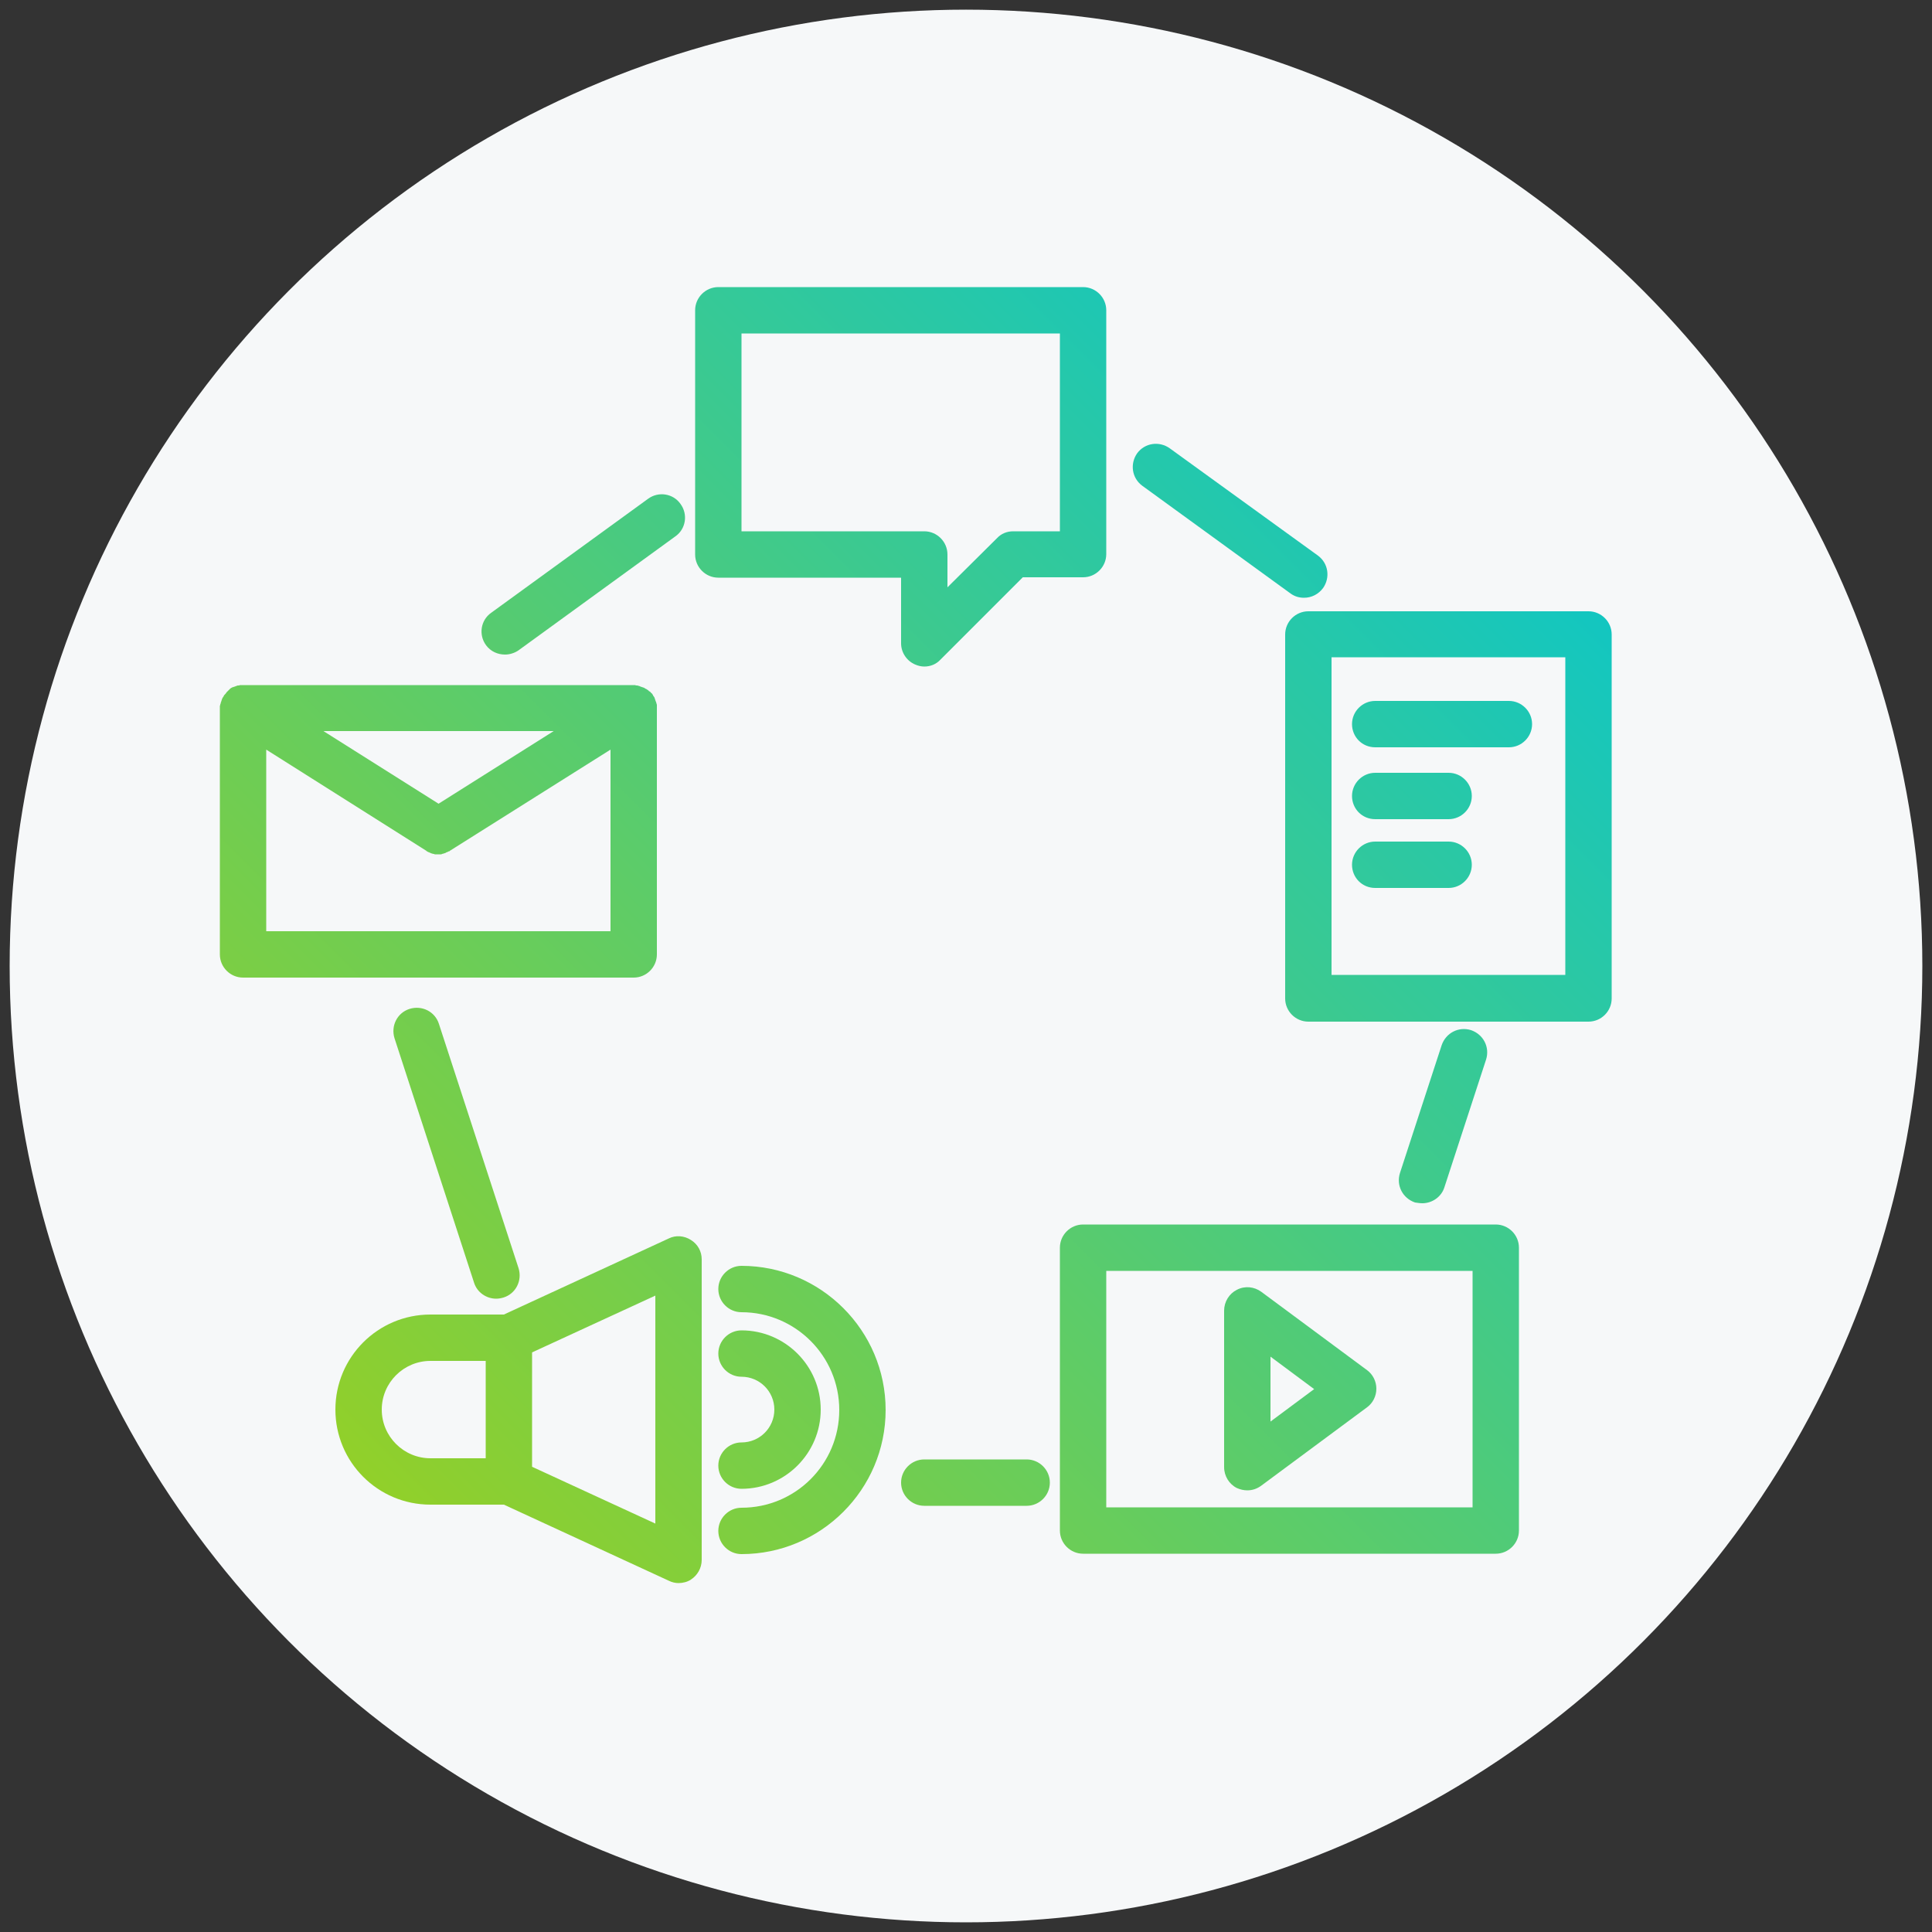 <?xml version="1.0" encoding="UTF-8"?> <!-- Generator: Adobe Illustrator 25.2.0, SVG Export Plug-In . SVG Version: 6.00 Build 0) --> <svg xmlns="http://www.w3.org/2000/svg" xmlns:xlink="http://www.w3.org/1999/xlink" version="1.1" id="Livello_1" x="0px" y="0px" viewBox="0 0 500 500" style="enable-background:new 0 0 500 500;" xml:space="preserve"><rect x="0" y="0" width="500" height="500" fill="#333333" stroke="none"/> <style type="text/css"> .st0{fill:#F6F8F9;} .st1{fill:url(#SVGID_1_);} .st2{fill:url(#SVGID_2_);} .st3{fill:url(#SVGID_3_);} .st4{fill:url(#SVGID_4_);} .st5{fill:url(#SVGID_5_);} .st6{fill:url(#SVGID_6_);} .st7{fill:url(#SVGID_7_);} .st8{fill:url(#SVGID_8_);} .st9{fill:url(#SVGID_9_);} .st10{fill:url(#SVGID_10_);} .st11{fill:url(#SVGID_11_);} .st12{fill:url(#SVGID_12_);} .st13{fill:url(#SVGID_13_);} .st14{fill:url(#SVGID_14_);} .st15{fill:url(#SVGID_15_);} .st16{fill:url(#SVGID_16_);} </style> <g> <circle class="st0" cx="250" cy="250" r="247.5"></circle> <g> <linearGradient id="SVGID_1_" gradientUnits="userSpaceOnUse" x1="-9.136" y1="354.107" x2="310.502" y2="34.469"> <stop offset="0" style="stop-color:#A3D115"></stop> <stop offset="1" style="stop-color:#0EC6C6"></stop> </linearGradient> <path class="st1" d="M236.9,172c0.7,0.3,1.5,0.5,2.3,0.5c1.6,0,3.1-0.6,4.2-1.8l21.3-21.3h15.6c3.3,0,6-2.7,6-6V80.3 c0-3.3-2.7-6-6-6h-94.4c-3.3,0-6,2.7-6,6v63.2c0,3.3,2.7,6,6,6h47.3v17C233.2,168.9,234.7,171.1,236.9,172z M191.9,137.4V86.3 h82.4v51.2h-12.1c-1.6,0-3.1,0.6-4.2,1.8L245.2,152v-8.5c0-3.3-2.7-6-6-6H191.9z"></path> <linearGradient id="SVGID_2_" gradientUnits="userSpaceOnUse" x1="-17.361" y1="345.882" x2="302.278" y2="26.244"> <stop offset="0" style="stop-color:#A3D115"></stop> <stop offset="1" style="stop-color:#0EC6C6"></stop> </linearGradient> <path class="st2" d="M170,247v-63.8c0,0,0-0.1,0-0.1c0-0.1,0-0.3,0-0.4c0-0.1,0-0.2,0-0.2c0-0.1,0-0.2-0.1-0.4 c0-0.1,0-0.2-0.1-0.3c0-0.1,0-0.2-0.1-0.3c0-0.1-0.1-0.2-0.1-0.3c0-0.1-0.1-0.2-0.1-0.3c0-0.1-0.1-0.2-0.1-0.3 c0-0.1-0.1-0.2-0.1-0.2c-0.1-0.1-0.1-0.2-0.2-0.3c0,0-0.1-0.1-0.1-0.1c0,0,0,0,0-0.1c-0.1-0.1-0.1-0.2-0.2-0.3 c-0.1-0.1-0.1-0.2-0.2-0.2c-0.1-0.1-0.1-0.1-0.2-0.2c-0.1-0.1-0.1-0.2-0.2-0.2c0,0-0.1-0.1-0.2-0.1c-0.1-0.1-0.2-0.2-0.3-0.3 c0,0-0.1-0.1-0.2-0.1c-0.1-0.1-0.2-0.2-0.3-0.2c-0.1,0-0.1-0.1-0.2-0.1c-0.1-0.1-0.2-0.1-0.3-0.2c-0.1,0-0.2-0.1-0.3-0.1 c-0.1,0-0.2-0.1-0.3-0.1c-0.1,0-0.2-0.1-0.3-0.1c-0.1,0-0.2-0.1-0.2-0.1c-0.1,0-0.2-0.1-0.3-0.1c-0.1,0-0.2,0-0.3-0.1 c-0.1,0-0.2,0-0.3,0c-0.1,0-0.2,0-0.3-0.1c-0.1,0-0.1,0-0.2,0c-0.1,0-0.3,0-0.4,0c0,0,0,0-0.1,0H62.9c0,0,0,0-0.1,0 c-0.1,0-0.3,0-0.4,0c-0.1,0-0.1,0-0.2,0c-0.1,0-0.2,0-0.3,0.1c-0.1,0-0.2,0-0.3,0c-0.1,0-0.2,0-0.3,0.1c-0.1,0-0.2,0-0.3,0.1 c-0.1,0-0.2,0.1-0.3,0.1c-0.1,0-0.2,0.1-0.3,0.1c-0.1,0-0.2,0.1-0.3,0.1c-0.1,0-0.1,0.1-0.2,0.1c-0.1,0.1-0.2,0.1-0.3,0.2 c0,0-0.1,0.1-0.1,0.1c-0.1,0.1-0.2,0.2-0.3,0.3c0,0-0.1,0.1-0.1,0.1c-0.1,0.1-0.2,0.2-0.3,0.3c0,0-0.1,0.1-0.1,0.1 c-0.1,0.1-0.2,0.2-0.2,0.3c-0.1,0.1-0.1,0.1-0.2,0.2c-0.1,0.1-0.1,0.2-0.2,0.2c-0.1,0.1-0.1,0.2-0.2,0.3c0,0,0,0,0,0.1 c0,0-0.1,0.1-0.1,0.1c-0.1,0.1-0.1,0.2-0.2,0.3c0,0.1-0.1,0.2-0.1,0.2c0,0.1-0.1,0.2-0.1,0.3c0,0.1-0.1,0.2-0.1,0.3 c0,0.1-0.1,0.2-0.1,0.3c0,0.1-0.1,0.2-0.1,0.3c0,0.1,0,0.2-0.1,0.3c0,0.1,0,0.2-0.1,0.4c0,0.1,0,0.2,0,0.2c0,0.1,0,0.3,0,0.4 c0,0,0,0.1,0,0.1V247c0,3.3,2.7,6,6,6H164C167.3,253,170,250.3,170,247z M113.5,208l-29.8-18.8h59.6L113.5,208z M68.9,241v-47 l41.3,26.1c0,0,0.1,0,0.1,0.1c0.2,0.1,0.3,0.2,0.5,0.3c0.1,0,0.2,0.1,0.3,0.1c0.1,0.1,0.3,0.1,0.4,0.2c0.1,0,0.2,0.1,0.3,0.1 c0.1,0,0.3,0.1,0.4,0.1c0.1,0,0.2,0,0.3,0.1c0.2,0,0.4,0,0.7,0c0,0,0.1,0,0.1,0c0,0,0,0,0,0s0,0,0,0c0,0,0.1,0,0.1,0 c0.2,0,0.4,0,0.7,0c0.1,0,0.2,0,0.3-0.1c0.1,0,0.3-0.1,0.4-0.1c0.1,0,0.2-0.1,0.3-0.1c0.1,0,0.3-0.1,0.4-0.2 c0.1,0,0.2-0.1,0.3-0.1c0.2-0.1,0.3-0.2,0.5-0.2c0,0,0.1,0,0.1-0.1L158,194v47H68.9z"></path> <linearGradient id="SVGID_3_" gradientUnits="userSpaceOnUse" x1="75.695" y1="438.938" x2="395.334" y2="119.3"> <stop offset="0" style="stop-color:#A3D115"></stop> <stop offset="1" style="stop-color:#0EC6C6"></stop> </linearGradient> <path class="st3" d="M178.8,320.9c-1.7-1.1-3.9-1.3-5.7-0.4l-42.7,19.7h-19c-13.6,0-24.6,11-24.6,24.6c0,13.6,11,24.6,24.6,24.6 h19l42.7,19.7c0.8,0.4,1.7,0.6,2.5,0.6c1.1,0,2.3-0.3,3.2-0.9c1.7-1.1,2.8-3,2.8-5.1v-77.8C181.6,323.9,180.6,322,178.8,320.9z M98.8,364.8c0-7,5.7-12.6,12.6-12.6h14.3v25.2h-14.3C104.5,377.4,98.8,371.8,98.8,364.8z M169.6,394.3l-31.9-14.7V350l31.9-14.7 V394.3z"></path> <linearGradient id="SVGID_4_" gradientUnits="userSpaceOnUse" x1="98.225" y1="461.468" x2="417.863" y2="141.83"> <stop offset="0" style="stop-color:#A3D115"></stop> <stop offset="1" style="stop-color:#0EC6C6"></stop> </linearGradient> <path class="st4" d="M191.9,373.3c-3.3,0-6,2.7-6,6s2.7,6,6,6c11.3,0,20.5-9.2,20.5-20.5c0-11.3-9.2-20.5-20.5-20.5 c-3.3,0-6,2.7-6,6s2.7,6,6,6c4.7,0,8.5,3.8,8.5,8.5S196.6,373.3,191.9,373.3z"></path> <linearGradient id="SVGID_5_" gradientUnits="userSpaceOnUse" x1="99.956" y1="463.198" x2="419.594" y2="143.56"> <stop offset="0" style="stop-color:#A3D115"></stop> <stop offset="1" style="stop-color:#0EC6C6"></stop> </linearGradient> <path class="st5" d="M191.9,327.6c-3.3,0-6,2.7-6,6s2.7,6,6,6c13.9,0,25.3,11.3,25.3,25.3s-11.3,25.3-25.3,25.3c-3.3,0-6,2.7-6,6 s2.7,6,6,6c20.5,0,37.3-16.7,37.3-37.3S212.4,327.6,191.9,327.6z"></path> <linearGradient id="SVGID_6_" gradientUnits="userSpaceOnUse" x1="164.991" y1="528.234" x2="484.629" y2="208.595"> <stop offset="0" style="stop-color:#A3D115"></stop> <stop offset="1" style="stop-color:#0EC6C6"></stop> </linearGradient> <path class="st6" d="M387.1,316.9H280.3c-3.3,0-6,2.7-6,6v73.2c0,3.3,2.7,6,6,6h106.8c3.3,0,6-2.7,6-6v-73.2 C393.1,319.6,390.4,316.9,387.1,316.9z M381.1,390.1h-94.8v-61.2h94.8V390.1z"></path> <linearGradient id="SVGID_7_" gradientUnits="userSpaceOnUse" x1="161.305" y1="524.548" x2="480.943" y2="204.91"> <stop offset="0" style="stop-color:#A3D115"></stop> <stop offset="1" style="stop-color:#0EC6C6"></stop> </linearGradient> <path class="st7" d="M320.1,385.1c0.9,0.4,1.8,0.6,2.7,0.6c1.3,0,2.5-0.4,3.6-1.2l27.4-20.3c1.5-1.1,2.4-2.9,2.4-4.8 s-0.9-3.7-2.4-4.8l-27.4-20.3c-1.8-1.3-4.2-1.6-6.3-0.5c-2,1-3.3,3.1-3.3,5.4v40.5C316.8,382,318.1,384.1,320.1,385.1z M328.8,351.1l11.3,8.4l-11.3,8.4V351.1z"></path> <linearGradient id="SVGID_8_" gradientUnits="userSpaceOnUse" x1="44.922" y1="408.165" x2="364.561" y2="88.527"> <stop offset="0" style="stop-color:#A3D115"></stop> <stop offset="1" style="stop-color:#0EC6C6"></stop> </linearGradient> <path class="st8" d="M295.6,125.7l38.4,27.9c1.1,0.8,2.3,1.1,3.5,1.1c1.9,0,3.7-0.9,4.9-2.5c1.9-2.7,1.4-6.4-1.3-8.4L302.7,116 c-2.7-1.9-6.4-1.4-8.4,1.3C292.4,120,292.9,123.7,295.6,125.7z"></path> <linearGradient id="SVGID_9_" gradientUnits="userSpaceOnUse" x1="149.518" y1="512.761" x2="469.156" y2="193.123"> <stop offset="0" style="stop-color:#A3D115"></stop> <stop offset="1" style="stop-color:#0EC6C6"></stop> </linearGradient> <path class="st9" d="M368.1,311.4c2.5,0,4.9-1.6,5.7-4.1l10.8-33.1c1-3.2-0.7-6.5-3.9-7.6c-3.2-1-6.5,0.7-7.6,3.9l-10.8,33.1 c-1,3.2,0.7,6.5,3.9,7.6C366.9,311.3,367.5,311.4,368.1,311.4z"></path> <linearGradient id="SVGID_10_" gradientUnits="userSpaceOnUse" x1="136.475" y1="499.717" x2="456.113" y2="180.079"> <stop offset="0" style="stop-color:#A3D115"></stop> <stop offset="1" style="stop-color:#0EC6C6"></stop> </linearGradient> <path class="st10" d="M265.7,377.7h-26.5c-3.3,0-6,2.7-6,6s2.7,6,6,6h26.5c3.3,0,6-2.7,6-6S269,377.7,265.7,377.7z"></path> <linearGradient id="SVGID_11_" gradientUnits="userSpaceOnUse" x1="26.699" y1="389.942" x2="346.338" y2="70.304"> <stop offset="0" style="stop-color:#A3D115"></stop> <stop offset="1" style="stop-color:#0EC6C6"></stop> </linearGradient> <path class="st11" d="M106,261.1c-3.2,1-4.9,4.4-3.9,7.6l20.6,63.3c0.8,2.5,3.2,4.1,5.7,4.1c0.6,0,1.2-0.1,1.9-0.3 c3.2-1,4.9-4.4,3.9-7.6L113.6,265C112.6,261.8,109.2,260.1,106,261.1z"></path> <linearGradient id="SVGID_12_" gradientUnits="userSpaceOnUse" x1="-31.787" y1="331.456" x2="287.852" y2="11.818"> <stop offset="0" style="stop-color:#A3D115"></stop> <stop offset="1" style="stop-color:#0EC6C6"></stop> </linearGradient> <path class="st12" d="M130.7,169.4c1.2,0,2.5-0.4,3.5-1.1l40.6-29.5c2.7-1.9,3.3-5.7,1.3-8.4c-1.9-2.7-5.7-3.3-8.4-1.3l-40.6,29.5 c-2.7,1.9-3.3,5.7-1.3,8.4C127,168.6,128.8,169.4,130.7,169.4z"></path> <linearGradient id="SVGID_13_" gradientUnits="userSpaceOnUse" x1="111.409" y1="474.652" x2="431.048" y2="155.014"> <stop offset="0" style="stop-color:#A3D115"></stop> <stop offset="1" style="stop-color:#0EC6C6"></stop> </linearGradient> <path class="st13" d="M411.1,158.2h-72.5c-3.3,0-6,2.7-6,6v94.2c0,3.3,2.7,6,6,6h72.5c3.3,0,6-2.7,6-6v-94.2 C417.1,160.9,414.4,158.2,411.1,158.2z M405.1,252.3h-60.5v-82.2h60.5V252.3z"></path> <linearGradient id="SVGID_14_" gradientUnits="userSpaceOnUse" x1="98.679" y1="461.921" x2="418.317" y2="142.283"> <stop offset="0" style="stop-color:#A3D115"></stop> <stop offset="1" style="stop-color:#0EC6C6"></stop> </linearGradient> <path class="st14" d="M355.9,193.4h34.6c3.3,0,6-2.7,6-6s-2.7-6-6-6h-34.6c-3.3,0-6,2.7-6,6S352.5,193.4,355.9,193.4z"></path> <linearGradient id="SVGID_15_" gradientUnits="userSpaceOnUse" x1="104.044" y1="467.286" x2="423.682" y2="147.648"> <stop offset="0" style="stop-color:#A3D115"></stop> <stop offset="1" style="stop-color:#0EC6C6"></stop> </linearGradient> <path class="st15" d="M355.9,212h19c3.3,0,6-2.7,6-6s-2.7-6-6-6h-19c-3.3,0-6,2.7-6,6S352.5,212,355.9,212z"></path> <linearGradient id="SVGID_16_" gradientUnits="userSpaceOnUse" x1="112.967" y1="476.209" x2="432.605" y2="156.571"> <stop offset="0" style="stop-color:#A3D115"></stop> <stop offset="1" style="stop-color:#0EC6C6"></stop> </linearGradient> <path class="st16" d="M355.9,229.8h19c3.3,0,6-2.7,6-6s-2.7-6-6-6h-19c-3.3,0-6,2.7-6,6S352.5,229.8,355.9,229.8z"></path> </g> </g> </svg> 